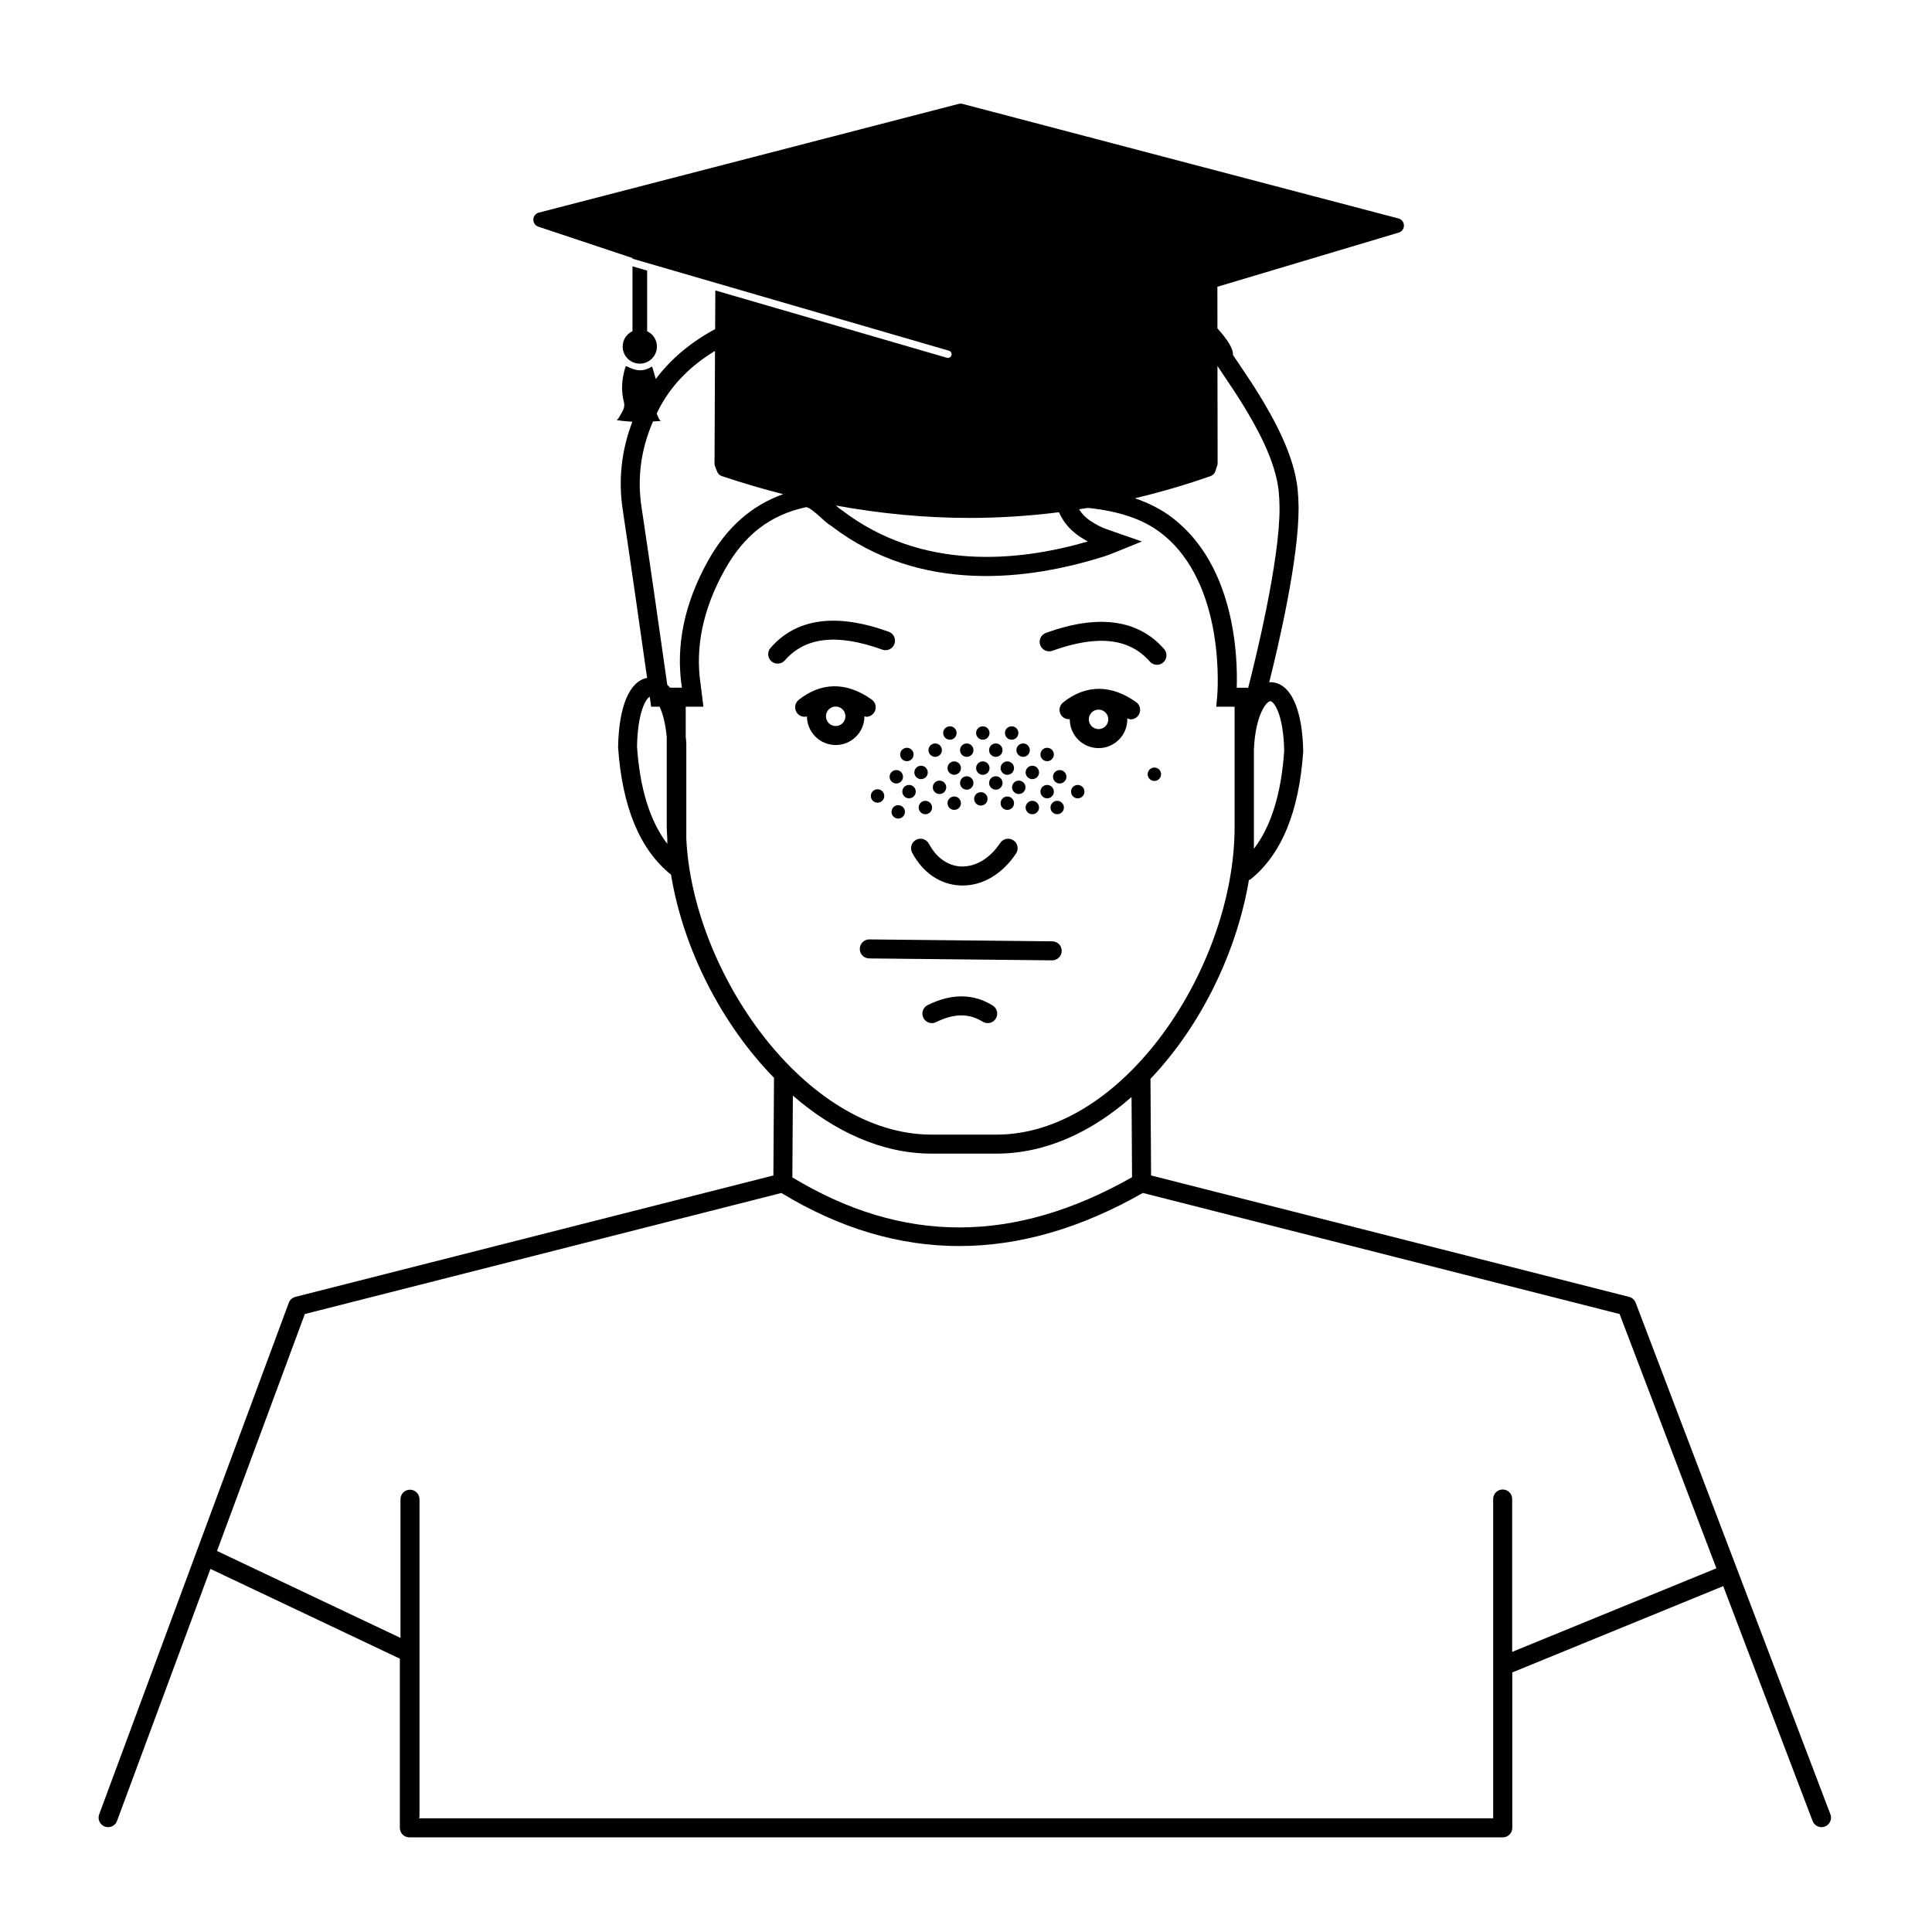 <?xml version="1.0" encoding="UTF-8"?>
<!-- Uploaded to: SVG Repo, www.svgrepo.com, Generator: SVG Repo Mixer Tools -->
<svg fill="#000000" width="800px" height="800px" version="1.1" viewBox="144 144 512 512" xmlns="http://www.w3.org/2000/svg">
 <path d="m629.07 624.8-51.605-135.57c-0.297-0.766-0.941-1.344-1.738-1.543l-126.68-32.18-0.16-25.609c13.316-13.969 22.852-33.48 26.09-52.695 0.121-0.066 0.273-0.047 0.383-0.133 8.211-6.562 12.926-17.918 14.008-33.969-0.211-11.398-3.434-18.242-8.629-18.309h-0.07c-0.109 0-0.211 0.051-0.32 0.055 2.457-9.781 7.867-32.898 7.789-46.375v-0.004c-0.012-1.625-0.094-3.238-0.254-4.84-0.934-9.039-6.273-18.613-10.211-25.027-1.637-2.676-3.41-5.301-5.234-8.012l-1.703-2.543c0.137-1.645-1.535-4.18-4.102-7.016l-0.016-11.035 48.055-14.355c0.836-0.25 1.402-1.023 1.387-1.895-0.016-0.871-0.605-1.629-1.453-1.852l-115.55-30.367c-0.309-0.082-0.66-0.082-0.98 0l-111.28 28.82c-0.836 0.215-1.426 0.953-1.457 1.816-0.031 0.859 0.512 1.637 1.328 1.91l24.961 8.312v0.176l3.887 1.129v-0.012l0.285 0.094 27.676 8.047 1.164 0.34 50.844 14.785c0.516 0.148 0.812 0.691 0.664 1.207-0.121 0.426-0.512 0.699-0.934 0.699-0.09 0-0.184-0.012-0.27-0.035l-47.566-13.832-5.203-1.512-8.609-2.504-0.043 10.246c-6.488 3.508-11.773 7.926-15.734 13.238-0.141-0.582-0.957-3.344-0.977-3.332-2.352 1.457-4.191 1.258-6.805-0.082-0.312-0.16-0.773 2.207-0.82 2.434-0.246 1.215-0.355 2.453-0.32 3.691 0.023 0.785 0.098 1.566 0.238 2.34 0.125 0.703 0.406 1.422 0.328 2.144-0.074 0.699-0.438 1.332-0.789 1.926-0.152 0.262-0.914 1.805-1.309 1.727 1.414 0.281 2.832 0.363 4.25 0.465-2.887 7.547-3.762 15.363-2.555 23.328 1.895 12.531 5.016 34.406 6.461 44.562-4.633 0.852-7.496 7.465-7.691 18.352 1.074 15.832 5.785 27.191 14.004 33.758 0.008 0.004 0.016 0.004 0.023 0.008 3.176 19.496 13.293 39.547 27.312 53.875 0 0.031-0.02 0.059-0.02 0.09l-0.164 25.773-126.68 32.176c-0.801 0.203-1.457 0.789-1.742 1.566l-50.246 135.57c-0.48 1.305 0.184 2.754 1.484 3.238 0.289 0.109 0.586 0.156 0.875 0.156 1.023 0 1.988-0.629 2.363-1.645l24.758-66.797 50.199 23.789v44.836c0 1.391 1.125 2.519 2.519 2.519h289.77c1.391 0 2.519-1.125 2.519-2.519v-41.188l55.895-22.871 23.695 62.254c0.383 1.004 1.344 1.621 2.356 1.621 0.301 0 0.602-0.051 0.895-0.164 1.301-0.496 1.957-1.953 1.465-3.25zm-274.95-190.45c10.805 9.375 23.43 15.371 36.766 15.371h17.176c13.172 0 25.406-5.844 35.809-15.008l0.133 21.266c-31.277 17.723-60.754 17.738-90.02 0.043zm53.941 10.336h-17.176c-33.52 0-63.359-43.043-65.004-78.445v-25.125c-0.027-0.645-0.105-1.234-0.156-1.855v-7.973h4.688l-0.348-2.828s-0.305-2.496-0.422-3.297c-1.438-9.801 0.719-19.93 6.394-30.109 5.172-9.273 12-14.555 21.48-16.629 0.781-0.168 2.746 1.574 3.891 2.621 1.055 0.961 2.051 1.871 2.844 2.297 23.695 18.195 52.527 14.422 72.535 8.055 1.004-0.32 3.633-1.387 3.633-1.387l6.199-2.516-6.32-2.195c-0.004-0.004-3.527-1.219-4.168-1.504-1.137-0.516-2.199-1.113-3.246-1.824-1.441-0.977-2.305-2.031-2.93-3.012 0.793-0.125 1.59-0.227 2.387-0.363 8.281 0.887 14.555 2.977 19.324 6.641 17.523 13.492 14.934 42.992 14.902 43.289l-0.262 2.762h4.875v31.906c-0.004 36.684-29.129 81.492-63.121 81.492zm72.605-114.86h0.004c0.871 0.012 3.469 3.32 3.656 13.145-0.766 11.324-3.465 20.023-8.031 25.965v-26.293c0.387-9.023 3.277-12.816 4.371-12.816zm-12.414-86.426c1.785 2.652 3.512 5.219 5.121 7.836 3.676 5.992 8.66 14.887 9.492 22.898 0.145 1.441 0.215 2.898 0.227 4.367 0.082 14.102-6.449 40.523-8.305 47.75h-3.039c0.277-8.18-0.434-32.242-17.012-45.004-2.883-2.215-6.203-3.91-9.98-5.203 6.742-1.605 13.449-3.543 20.109-5.894 0.566-0.199 1.008-0.656 1.199-1.227l0.523-1.59c0.062-0.195 0.094-0.402 0.094-0.609l-0.039-25.742zm-67.383 37.855c7.961 0 15.891-0.512 23.77-1.512 0.859 1.992 2.43 4.375 5.41 6.394 0.734 0.496 1.477 0.949 2.234 1.367-18.672 5.41-44.141 7.828-65.238-8.344-0.414-0.238-0.953-0.695-1.508-1.191 11.836 2.164 23.625 3.285 35.332 3.285zm-83.816-25.57c0.727-0.066 1.453-0.035 2.18-0.148-0.379 0.059-0.832-0.926-1.188-1.977 0.336-0.676 0.656-1.355 1.031-2.027 3.297-5.938 8.098-10.695 14.41-14.543l-0.129 29.867c-0.004 0.25 0.043 0.496 0.137 0.73l0.582 1.449c0.211 0.527 0.645 0.941 1.188 1.121 5.438 1.824 10.867 3.422 16.285 4.797-8.426 3.031-14.98 8.82-19.906 17.648-6.234 11.172-8.586 22.371-6.981 33.301 0.012 0.094 0.031 0.215 0.051 0.348h-3.121c-0.234-0.293-0.504-0.496-0.754-0.746-1.199-8.434-4.75-33.406-6.836-47.172-1.176-7.742-0.129-15.336 3.051-22.648zm3.789 111.94c-4.566-5.938-7.262-14.602-8.023-25.75 0.164-9.145 2.32-12.672 3.367-13.242 0.043 0.297 0.07 0.484 0.07 0.484l0.305 2.168h2.246c0.812 1.746 1.551 4.391 1.883 8.004v23.902c0 1.027 0.113 2.082 0.156 3.121zm223.9 214.14v-40.512c0-1.391-1.125-2.519-2.519-2.519-1.391 0-2.519 1.125-2.519 2.519v84.613h-284.64c0.039-0.18 0.109-0.352 0.109-0.543v-84.016c0-1.391-1.125-2.519-2.519-2.519-1.391 0-2.519 1.125-2.519 2.519v36.754l-48.621-23.039 23.273-62.793 126.29-32.078c15.383 9.355 31.121 14.062 47.121 14.062 16.004 0 32.262-4.711 48.668-14.07l126.35 32.09 25.648 67.383zm-119-251.62c-1.094 0.867-1.273 2.449-0.41 3.539 0.547 0.684 1.371 0.961 2.18 0.898 0 0.02-0.004 0.035-0.004 0.055 0 4.203 3.418 7.621 7.621 7.621s7.621-3.418 7.621-7.621c0-0.098-0.027-0.191-0.027-0.289 0.301 0.121 0.594 0.289 0.91 0.289 0.789 0 1.566-0.367 2.051-1.059 0.809-1.133 0.543-2.707-0.594-3.512-6.644-4.723-13.34-4.691-19.348 0.078zm9.387 7.074c-1.422 0-2.582-1.16-2.582-2.582 0-1.426 1.16-2.582 2.582-2.582s2.582 1.16 2.582 2.582-1.16 2.582-2.582 2.582zm-62.043-3.414c0.164 0.031 0.309 0.152 0.473 0.152 0.789 0 1.566-0.367 2.051-1.059 0.809-1.133 0.543-2.707-0.594-3.512-6.641-4.723-13.332-4.684-19.344 0.082-1.094 0.867-1.273 2.449-0.41 3.539 0.637 0.797 1.66 1.098 2.59 0.863 0.027 4.18 3.43 7.57 7.617 7.57 4.203 0 7.621-3.418 7.621-7.621 0-0.008-0.004-0.012-0.004-0.016zm-7.617 2.598c-1.422 0-2.582-1.16-2.582-2.582 0-1.426 1.16-2.582 2.582-2.582 1.422 0 2.582 1.16 2.582 2.582s-1.16 2.582-2.582 2.582zm21.312 30.152c1.219-0.648 2.746-0.176 3.398 1.055 1.918 3.641 4.988 5.832 8.43 6.012 3.879 0.164 7.684-2.07 10.461-6.234 0.777-1.16 2.348-1.465 3.492-0.699 1.156 0.773 1.473 2.336 0.699 3.492-3.617 5.43-8.746 8.488-14.164 8.488-0.25 0-0.496-0.004-0.746-0.02-5.258-0.27-9.859-3.441-12.625-8.695-0.652-1.227-0.18-2.75 1.055-3.398zm38.586 29.453c-0.016 1.383-1.141 2.492-2.519 2.492h-0.023l-48.473-0.508c-1.391-0.016-2.508-1.152-2.496-2.547 0.016-1.383 1.141-2.492 2.519-2.492h0.023l48.473 0.508c1.395 0.016 2.512 1.152 2.496 2.547zm-17.477 17.941c-0.734 1.188-2.293 1.539-3.469 0.805-3.606-2.25-7.644-2.215-12.344 0.121-0.359 0.176-0.738 0.262-1.117 0.262-0.926 0-1.82-0.516-2.258-1.402-0.613-1.246-0.109-2.758 1.141-3.375 6.316-3.121 12.109-3.078 17.246 0.121 1.18 0.73 1.539 2.285 0.801 3.469zm44.613-97.945c0.922 1.047 0.812 2.637-0.234 3.555-0.477 0.418-1.066 0.621-1.656 0.621-0.699 0-1.398-0.289-1.895-0.859-5.441-6.223-13.879-7.156-25.828-2.859-1.301 0.473-2.754-0.207-3.223-1.516-0.473-1.309 0.211-2.754 1.52-3.223 13.895-5.016 24.445-3.578 31.316 4.281zm-100.51 3.008c-0.5 0.566-1.199 0.859-1.898 0.859-0.59 0-1.18-0.203-1.656-0.621-1.047-0.914-1.156-2.508-0.242-3.555 6.867-7.852 17.398-9.301 31.32-4.281 1.309 0.469 1.992 1.914 1.52 3.223-0.469 1.312-1.922 2-3.223 1.516-11.945-4.293-20.391-3.367-25.82 2.859zm-36.492-103.3v16.055c1.523 0.734 2.594 2.258 2.594 4.062 0 2.508-2.031 4.539-4.539 4.539s-4.539-2.031-4.539-4.539c0-1.805 1.074-3.332 2.598-4.062v-17.184zm136.2 133.47c0 0.98-0.797 1.777-1.777 1.777-0.984 0-1.781-0.797-1.781-1.777 0-0.98 0.797-1.777 1.781-1.777 0.98 0 1.777 0.797 1.777 1.777zm-49.543 6.523c0-0.98 0.797-1.777 1.777-1.777 0.984 0 1.781 0.797 1.781 1.777s-0.797 1.777-1.781 1.777c-0.98 0-1.777-0.797-1.777-1.777zm-3.496 1.148c0 0.98-0.797 1.777-1.777 1.777-0.984 0-1.781-0.797-1.781-1.777s0.797-1.777 1.781-1.777c0.98 0 1.777 0.797 1.777 1.777zm-0.238-5.359c0-0.98 0.797-1.777 1.777-1.777 0.984 0 1.781 0.797 1.781 1.777 0 0.98-0.797 1.777-1.781 1.777-0.98 0-1.777-0.797-1.777-1.777zm11.258 0c0 0.98-0.797 1.777-1.777 1.777-0.984 0-1.781-0.797-1.781-1.777 0-0.98 0.797-1.777 1.781-1.777 0.98-0.004 1.777 0.793 1.777 1.777zm4.305 2.926c-0.98 0-1.777-0.797-1.777-1.777s0.797-1.777 1.777-1.777c0.984 0 1.781 0.797 1.781 1.777s-0.797 1.777-1.781 1.777zm3.59-7.496c0.984 0 1.781 0.797 1.781 1.777s-0.797 1.777-1.781 1.777c-0.98 0-1.777-0.797-1.777-1.777 0.004-0.98 0.801-1.777 1.777-1.777zm9.043 2.926c0 0.98-0.797 1.777-1.781 1.777-0.98 0-1.777-0.797-1.777-1.777 0-0.98 0.797-1.777 1.777-1.777 0.984 0 1.781 0.797 1.781 1.777zm-6.891 3.941c0-0.98 0.797-1.777 1.781-1.777 0.98 0 1.777 0.797 1.777 1.777s-0.797 1.777-1.777 1.777c-0.984 0-1.781-0.797-1.781-1.777zm11.668 0c0 0.98-0.797 1.777-1.781 1.777-0.98 0-1.777-0.797-1.777-1.777s0.797-1.777 1.777-1.777c0.984-0.004 1.781 0.797 1.781 1.777zm-46.492-1.781c0.984 0 1.781 0.797 1.781 1.777 0 0.98-0.797 1.777-1.781 1.777-0.98 0-1.777-0.797-1.777-1.777 0-0.977 0.797-1.777 1.777-1.777zm-8.34 1.152c0.98 0 1.777 0.797 1.777 1.777 0 0.98-0.797 1.777-1.777 1.777-0.984 0-1.781-0.797-1.781-1.777 0-0.98 0.797-1.777 1.781-1.777zm9.746-4.461c0-0.98 0.797-1.777 1.777-1.777 0.984 0 1.781 0.797 1.781 1.777s-0.797 1.777-1.781 1.777c-0.98 0-1.777-0.797-1.777-1.777zm-4.777-0.629c0.98 0 1.777 0.797 1.777 1.777 0 0.98-0.797 1.777-1.777 1.777-0.984 0-1.781-0.797-1.781-1.777 0-0.98 0.797-1.777 1.781-1.777zm11.453 6.348c-0.984 0-1.781-0.797-1.781-1.777s0.797-1.777 1.781-1.777c0.98 0 1.777 0.797 1.777 1.777s-0.797 1.777-1.777 1.777zm3.898-8.648c0.98 0 1.777 0.797 1.777 1.777s-0.797 1.777-1.777 1.777c-0.984 0-1.781-0.797-1.781-1.777s0.797-1.777 1.781-1.777zm1.539-2.977c0-0.98 0.797-1.777 1.777-1.777 0.984 0 1.781 0.797 1.781 1.777s-0.797 1.777-1.781 1.777c-0.98 0.004-1.777-0.793-1.777-1.777zm11.902-4.543c0-0.98 0.797-1.777 1.777-1.777 0.984 0 1.781 0.797 1.781 1.777 0 0.98-0.797 1.777-1.781 1.777-0.98 0-1.777-0.797-1.777-1.777zm-7.644 0c0-0.98 0.797-1.777 1.777-1.777 0.984 0 1.781 0.797 1.781 1.777 0 0.98-0.797 1.777-1.781 1.777-0.98 0-1.777-0.797-1.777-1.777zm-12.621 4.543c0-0.98 0.797-1.777 1.777-1.777 0.984 0 1.781 0.797 1.781 1.777s-0.797 1.777-1.781 1.777c-0.98 0.004-1.777-0.793-1.777-1.777zm3.894-4.543c0-0.98 0.797-1.777 1.777-1.777 0.984 0 1.781 0.797 1.781 1.777 0 0.98-0.797 1.777-1.781 1.777-0.98 0-1.777-0.797-1.777-1.777zm-11.398 5.691c0-0.98 0.797-1.777 1.777-1.777 0.984 0 1.781 0.797 1.781 1.777 0 0.98-0.797 1.777-1.781 1.777-0.98 0.004-1.777-0.793-1.777-1.777zm23.566-1.148c0-0.98 0.797-1.777 1.781-1.777 0.98 0 1.777 0.797 1.777 1.777s-0.797 1.777-1.777 1.777c-0.984 0.004-1.781-0.793-1.781-1.777zm9.016-1.777c0.98 0 1.777 0.797 1.777 1.777s-0.797 1.777-1.777 1.777c-0.984 0-1.781-0.797-1.781-1.777s0.797-1.777 1.781-1.777zm4.59 2.926c0-0.98 0.797-1.777 1.781-1.777 0.98 0 1.777 0.797 1.777 1.777 0 0.98-0.797 1.777-1.777 1.777-0.984 0.004-1.781-0.793-1.781-1.777zm-17.047 3.609c0-0.98 0.797-1.777 1.777-1.777 0.984 0 1.781 0.797 1.781 1.777 0 0.98-0.797 1.777-1.781 1.777-0.98 0-1.777-0.797-1.777-1.777zm6.492 0c0-0.98 0.797-1.777 1.781-1.777 0.98 0 1.777 0.797 1.777 1.777 0 0.98-0.797 1.777-1.777 1.777-0.984 0-1.781-0.797-1.781-1.777zm-21.715 10.449c0-0.98 0.797-1.777 1.781-1.777 0.98 0 1.777 0.797 1.777 1.777 0 0.98-0.797 1.777-1.777 1.777-0.984 0-1.781-0.797-1.781-1.777zm-3.641 1.148c0 0.98-0.797 1.777-1.781 1.777-0.98 0-1.777-0.797-1.777-1.777 0-0.98 0.797-1.777 1.777-1.777 0.984 0 1.781 0.797 1.781 1.777zm25.355-2.297c0-0.98 0.797-1.777 1.781-1.777 0.98 0 1.777 0.797 1.777 1.777s-0.797 1.777-1.777 1.777c-0.984 0-1.781-0.797-1.781-1.777zm10.184 1.148c0 0.98-0.797 1.777-1.781 1.777-0.98 0-1.777-0.797-1.777-1.777 0-0.98 0.797-1.777 1.777-1.777 0.984 0 1.781 0.797 1.781 1.777zm6.594 0c0 0.98-0.797 1.777-1.777 1.777-0.984 0-1.781-0.797-1.781-1.777 0-0.98 0.797-1.777 1.781-1.777 0.98 0 1.777 0.797 1.777 1.777z"/>
</svg>